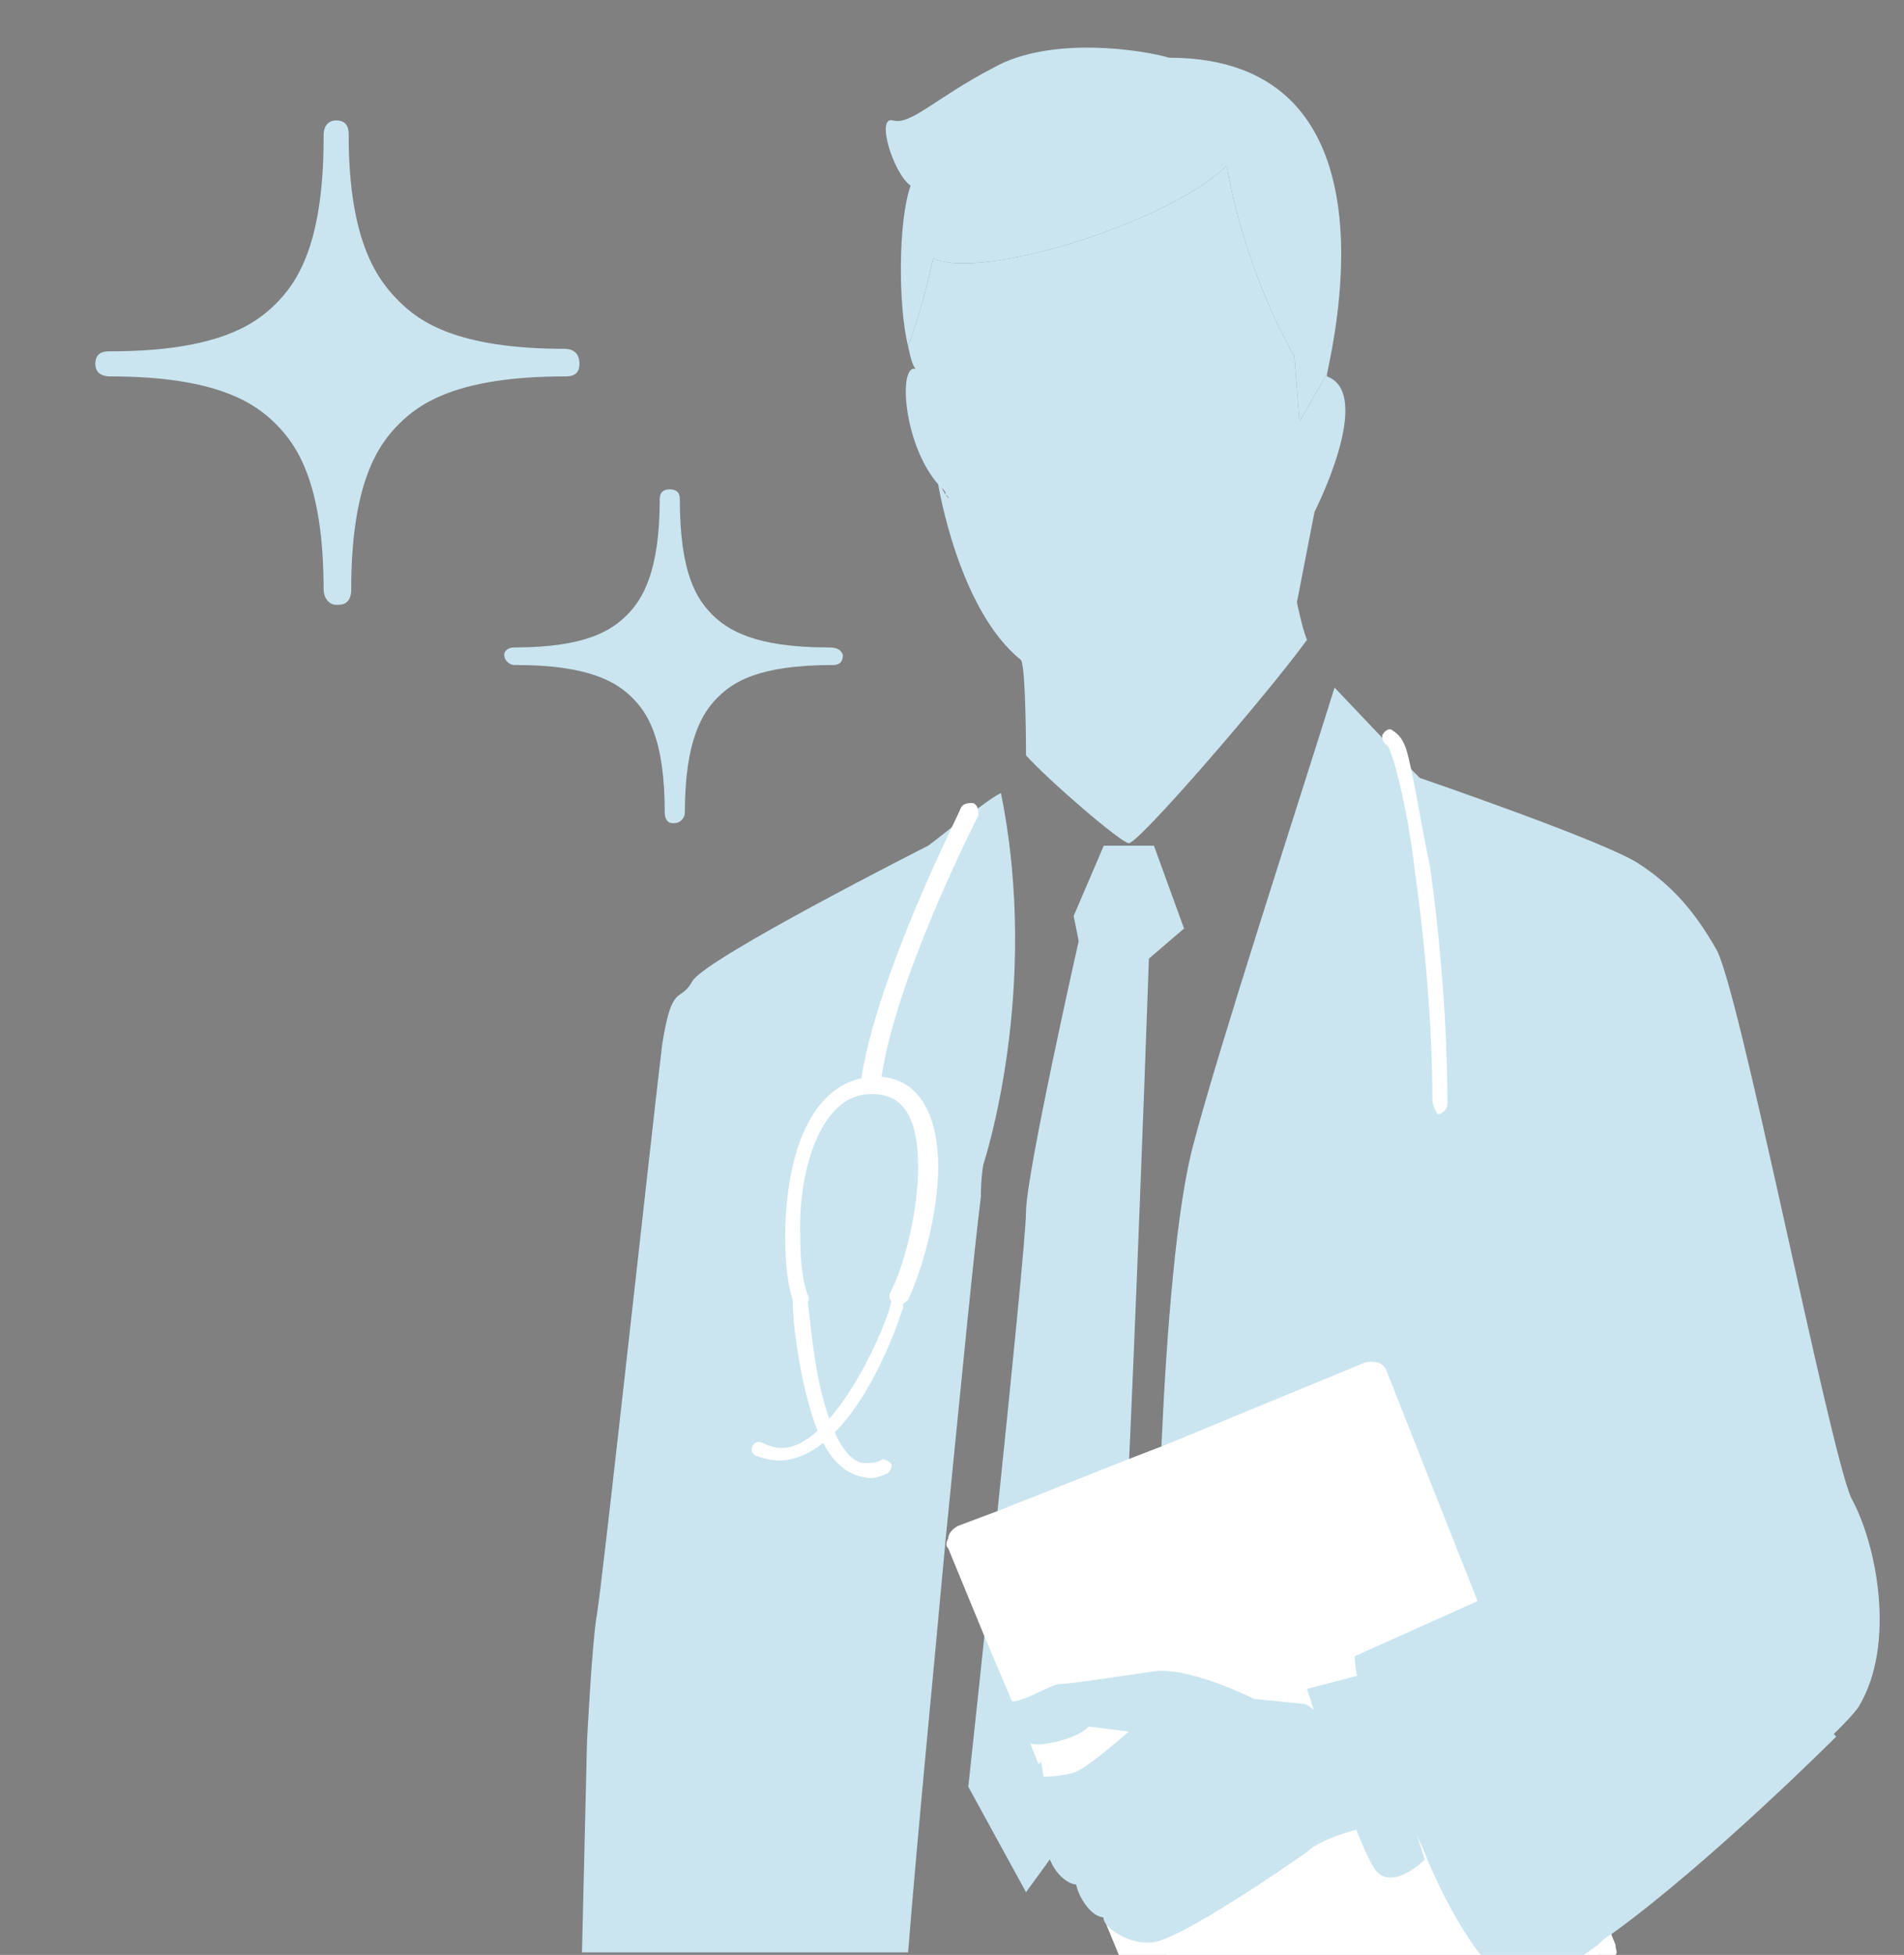 <?xml version="1.0" encoding="utf-8"?>
<!-- Generator: Adobe Illustrator 23.1.1, SVG Export Plug-In . SVG Version: 6.00 Build 0)  -->
<svg version="1.1" id="レイヤー_1" xmlns="http://www.w3.org/2000/svg" xmlns:xlink="http://www.w3.org/1999/xlink" x="0px"
	 y="0px" width="75.9px" height="77.9px" viewBox="0 0 75.9 77.9" style="enable-background:new 0 0 75.9 77.9;"
	 xml:space="preserve">
<rect x="0" y="0" width="75.9" height="77.9" fill="#808080" stroke="none"/>
<style type="text/css">
	.st0{fill:#CAE5F0;}
	.st1{fill:#040000;}
	.st2{fill:none;}
	.st3{fill:#FFFFFF;}
</style>
<path class="st0" d="M22.5,13.9c-4.3,0-5.8-1.1-6.6-1.9c-0.8-0.8-2-2.3-2-6.6c0-0.2,0-0.6-0.5-0.6c-0.3,0-0.5,0.2-0.5,0.6
	c0,0,0,0.1,0,0.1c0,4.3-1.1,5.8-1.9,6.6c-0.8,0.8-2.3,1.9-6.6,1.9c-0.2,0-0.6,0-0.6,0.5c0,0.5,0.5,0.5,0.6,0.5
	c4.3,0,5.8,1.1,6.6,1.9s1.9,2.3,1.9,6.6c0,0.3,0.2,0.6,0.5,0.6c0,0,0.1,0,0.1,0c0.5,0,0.5-0.5,0.5-0.6c0-4.3,1.1-5.8,1.9-6.6
	c0.8-0.8,2.3-1.9,6.6-1.9c0.2,0,0.6,0,0.6-0.5C23.1,13.9,22.6,13.9,22.5,13.9z"/>
<path class="st0" d="M33,25.8c-2.9,0-4-0.7-4.6-1.3c-0.6-0.6-1.3-1.6-1.3-4.6c0-0.1,0-0.4-0.4-0.4s-0.4,0.3-0.4,0.4
	c0,2.9-0.7,4-1.3,4.6c-0.6,0.6-1.6,1.3-4.5,1.3c-0.2,0-0.4,0.1-0.4,0.3c0,0,0,0,0,0c0,0.2,0.2,0.4,0.4,0.4c0,0,0,0,0.1,0
	c2.9,0,4,0.7,4.6,1.3c0.6,0.6,1.3,1.6,1.3,4.6c0,0.2,0.1,0.4,0.3,0.4c0,0,0,0,0.1,0c0.2,0,0.4-0.2,0.4-0.4c0,0,0,0,0,0
	c0-2.9,0.7-4,1.3-4.6c0.6-0.6,1.6-1.3,4.6-1.3c0.1,0,0.4,0,0.4-0.4C33.5,25.8,33.2,25.8,33,25.8z"/>
<g>
	<path class="st1" d="M37.4,19.2c0,0,0,0,0.1,0.1C37.4,19.3,37.4,19.2,37.4,19.2z"/>
	<path class="st1" d="M37.7,19.6C37.8,19.8,37.9,19.8,37.7,19.6L37.7,19.6z"/>
	<path class="st0" d="M48.9,6.6c0.8,4.5,2.7,7.6,2.7,7.6l0.2,2.6l1.1-1.9c0.3-1.5,2.9-12.6-6.3-12.6c-1-0.3-4.7-0.9-7,0.4
		c-2.3,1.2-3.3,2.3-4,2.1c-0.7-0.2,0,2.1,0.7,2.6c-0.5,1.4-0.5,4.8-0.1,6.4c0.3-0.8,0.7-2.1,1-3.5C39.2,11.2,46.7,8.8,48.9,6.6z"/>
	<path class="st1" d="M37.5,19.3c0.1,0.1,0.2,0.2,0.2,0.3C37.6,19.5,37.5,19.4,37.5,19.3z"/>
	<path class="st2" d="M46.3,57.6c-0.2,4.8-0.3,8.9-0.3,8.9s0.2,4.3,0.5,10.6v0c0,0.3,0,0.5,0,0.8H36.1c0.4-5,1-11.1,1.5-16.5
		c0.6-6,1.1-11.3,1.4-13.6c0.1-0.9,0.1-1.3,0.1-1.3s2.3-6.9,0.7-14.7c0,0,0,0,0,0l0,0c0,0,0,0,0,0c0.4-0.7,0.9-1.7,0.9-1.7
		c0.1,0.1,0.2,0.2,0.3,0.3c0.3,0.3,0.6,0.6,0.9,0.9c0.1,0.1,0.2,0.2,0.3,0.3c0.4,0.4,0.9,0.8,1.3,1.1c0.1,0.1,0.1,0.1,0.2,0.2
		c0.6,0.5,1,0.8,1.2,0.8c0.4,0,5.5-5.9,7.1-8.1c0,0.1,0.1,0.1,0.1,0.2c0.6,0.1,0.8,1.6,0.8,1.6l0.1,0.1c-1.5,4.8-4.6,14.3-5.6,18.1
		C46.9,48,46.5,53,46.3,57.6z"/>
	<path class="st0" d="M45,33.6c0.4,0,5.5-5.9,7.1-8.1C51.9,25,51.7,24,51.7,24l0.7-3.6c0,0,2.4-4.7,0.5-5.4c0,0,0-0.1,0-0.1
		l-1.1,1.9l-0.2-2.6c0,0-1.9-3.1-2.7-7.6c-2.2,2.2-9.7,4.6-11.7,3.7c-0.3,1.4-0.7,2.7-1,3.5c0.1,0.5,0.2,0.8,0.3,0.9
		c-0.7-0.2-0.5,3,0.9,4.6c0,0,0.1,0.1,0.1,0.1c0.1,0.1,0.2,0.2,0.2,0.3c0.2,0.2,0.1,0.2,0,0c-0.1-0.1-0.1-0.2-0.2-0.3
		c-0.1-0.1-0.1-0.1-0.1-0.1s0.8,5,3.3,7c0.2,0.3,0.2,3.8,0.2,3.8C41.8,31.1,44.7,33.6,45,33.6z"/>
	<path class="st1" d="M62.1,77.6c0,0,0,0.1,0,0.3h-2C61.4,77.8,62.1,77.6,62.1,77.6z"/>
	<path class="st0" d="M39.2,46.4c0,0-0.1,0.5-0.1,1.3c-0.3,2.4-0.8,7.6-1.4,13.6c-0.5,5.5-1.1,11.5-1.5,16.5h-13l0.2-8.4
		c0,0,0.2-4,0.4-5.1c0.2-1.1,2.3-20.3,2.6-22.7c0.4-2.5,0.7-1.6,1.2-2.5c0.5-0.9,9.4-5.4,9.4-5.4s0.4-0.3,0.9-0.7
		c0.3-0.3,0.7-0.6,1.1-0.8c0.4-0.3,0.7-0.5,0.9-0.6l0,0c0,0,0,0,0,0C41.5,39.5,39.2,46.4,39.2,46.4z"/>
	<path class="st0" d="M74.1,68c-0.2,0.3-0.6,0.7-1,1.1c-2.6,2.5-8.4,6.2-9.2,7.1c-0.1,0.1-0.1,0.1-0.1,0.2c0,0.1-0.1,0.5-0.1,1.1
		c0,0.2,0,0.3,0,0.5H46.5c0-0.3,0-0.5,0-0.8v0C46.2,70.8,46,66.5,46,66.5s0-4.2,0.3-8.9c0.2-4.5,0.6-9.6,1.3-12.1
		c1-3.8,4.1-13.3,5.6-18.1l1.9,2l1.2,1.3l0.3,0.3c0,0,7.3,2.5,8.7,3.4c1.4,0.9,2.3,2,3.1,3.4c0.9,1.4,4.5,19.9,5.4,21.9
		C74.8,61.5,75.6,65.5,74.1,68z"/>
	<path class="st1" d="M51.1,68.2c0,0,0.1-0.8,0.9-0.9c0.9-0.1,0.9-0.1,0.9-0.1l1.4-0.5c0,0,1.9,3.3,2.6,6.7
		c-0.2,0.4-2.7,1.1-2.7,1.1L51.1,68.2z"/>
	<path class="st0" d="M44,33.7l-1.2,2.8l0.2,1c0,0-2.1,9.3-2.1,10.8c0,1.6-2.3,22.9-2.3,22.9l2.3,4.2c0,0,2.8-3.8,3.3-4.7
		c0.5-0.9,1.6-32.5,1.6-32.5l1.4-1.2l-1.2-3.3H44z"/>
	<path class="st3" d="M64.4,77.9H44.6l-0.7-1.7v0l-1.3-3.1l-1.2-2.8l-0.4-1v0l-0.7-1.6l-1.1-2.6v0l-1.4-3.4c-0.1-0.1-0.1-0.2,0-0.4
		c0-0.2,0.2-0.4,0.4-0.5l1.6-0.6l5.3-2.1l1.3-0.5l8-3.3c0.4-0.1,0.8,0,0.9,0.4l3.6,9.1l5,12.4l0.3,0.8l0.2,0.5
		C64.4,77.7,64.5,77.8,64.4,77.9z"/>
	<path class="st0" d="M52,67.9l-2-0.2c0,0-2.6-1.3-4-1.1c-1.4,0.2-3.3,0.5-3.7,0.5c-0.4,0-1.4,0.7-2,0.7c-0.7,0-0.1,1.9,1.3,1.7
		c1.4-0.2,1.8-0.7,1.8-0.7L45,69c0,0-1.6,1.4-2.1,1.6c-0.5,0.2-1.3,0.2-1.3,0.2l-0.1-0.6c0,0-0.9,0.9-1,1.7
		c-0.1,0.8-0.1,1.8,1.3,1.8c-0.1,0.3,0.4,1.3,1.1,1.4c0.1,0.5,0.6,1.3,1.1,1.3c-0.1,0.3,0.9,1.1,1.9,1c1,0,5.5-3.1,6.2-3.6
		c0.6-0.6,2.4-1,2.4-1S53.1,68.2,52,67.9z"/>
	<path class="st0" d="M52.1,67.3c0,0,2.1,6.6,2.8,7.3c0.7,0.7,1.9-0.5,1.9-0.5l-2.4-7.4L52.1,67.3z"/>
	<path class="st0" d="M73.2,69.2c0,0-5.1,5.1-9,7.9c-0.2,0.1-0.4,0.3-0.5,0.4c-0.3,0.2-0.5,0.4-0.8,0.5h-3.8c-0.8-1-1.7-2.6-2.4-4.4
		c-0.2-0.4-0.4-0.9-0.6-1.3c0,0,0,0,0,0c-0.9-2.2-1.6-4.4-2-5.5c0,0,0,0,0,0C54,66.3,54,66,54,66l4.9-2.2l5-2.3l9.2,7.6L73.2,69.2z"
		/>
	<g>
		<path class="st3" d="M34.6,43.6c-0.2,0-0.3-0.2-0.3-0.4l0,0c0.6-4.3,4-10.9,4-11l0,0v0c0.1-0.2,0.3-0.2,0.5-0.2l0,0
			c0.2,0.1,0.2,0.3,0.2,0.5l0,0c0,0-3.4,6.6-3.9,10.7l0,0C35,43.5,34.8,43.6,34.6,43.6L34.6,43.6C34.6,43.6,34.6,43.6,34.6,43.6
			L34.6,43.6z"/>
		<path class="st3" d="M35.7,52c-0.2-0.1-0.3-0.3-0.2-0.5l0,0c0.6-1.2,1.1-3.3,1.1-5l0,0c0-1.8-0.5-2.9-1.8-2.9l0,0c0,0,0,0-0.1,0
			l0,0c-2,0-2.9,3.1-2.8,5.7l0,0c0,1,0.1,1.8,0.3,2.3l0,0v0c0.1,0.2,0,0.4-0.2,0.4l0,0c-0.2,0.1-0.4,0-0.4-0.2l0,0
			c-0.2-0.6-0.3-1.5-0.3-2.5l0,0c0-2.6,0.7-6.2,3.5-6.4l0,0c0,0,0.1,0,0.1,0l0,0c1.9,0,2.5,1.8,2.5,3.6l0,0c0,1.8-0.6,4-1.2,5.3l0,0
			C36.1,51.9,36,52,35.8,52l0,0C35.8,52,35.7,52,35.7,52L35.7,52z"/>
		<path class="st3" d="M57.1,43.8c0-2.9-0.3-6.3-0.7-9.1l0,0c-0.3-2.6-0.9-4.8-1.1-5l0,0c-0.2-0.1-0.2-0.3-0.2-0.4l0,0
			c0.1-0.2,0.3-0.3,0.4-0.2l0,0c0.5,0.3,0.6,0.8,0.8,1.8l0,0c0.2,0.9,0.4,2.2,0.7,3.6l0,0c0.4,2.8,0.7,6.4,0.7,9.5l0,0
			c0,0.2-0.2,0.4-0.4,0.4l0,0C57.2,44.2,57.1,44,57.1,43.8L57.1,43.8z"/>
	</g>
	<path class="st3" d="M30.1,58c-0.1-0.1-0.2-0.2-0.1-0.4l0,0c0.1-0.1,0.2-0.2,0.4-0.1l0,0c0.2,0.1,0.5,0.2,0.7,0.2l0,0
		c2,0.1,4.1-4.5,4.4-5.7l0,0h0c0-0.2,0.2-0.2,0.3-0.2l0,0c0.2,0,0.2,0.2,0.2,0.3l0,0c-0.4,1.3-2.2,6-4.9,6.1l0,0c0,0,0,0,0,0l0,0
		C30.7,58.2,30.4,58.1,30.1,58L30.1,58z"/>
	<path class="st3" d="M32.2,55.8c-0.4-1.5-0.6-3.2-0.6-3.9l0,0c0-0.2,0.1-0.3,0.3-0.3l0,0c0.2,0,0.3,0.1,0.3,0.3l0,0
		c0.1,0.6,0.2,2.3,0.6,3.8l0,0c0.4,1.5,1,2.7,1.8,2.6l0,0c0.1,0,0.3,0,0.5-0.1l0,0c0.1-0.1,0.3,0,0.4,0.1l0,0c0.1,0.1,0,0.3-0.1,0.4
		l0,0c-0.2,0.1-0.5,0.2-0.7,0.2l0,0C33.2,58.8,32.6,57.3,32.2,55.8L32.2,55.8z"/>
</g>
</svg>
